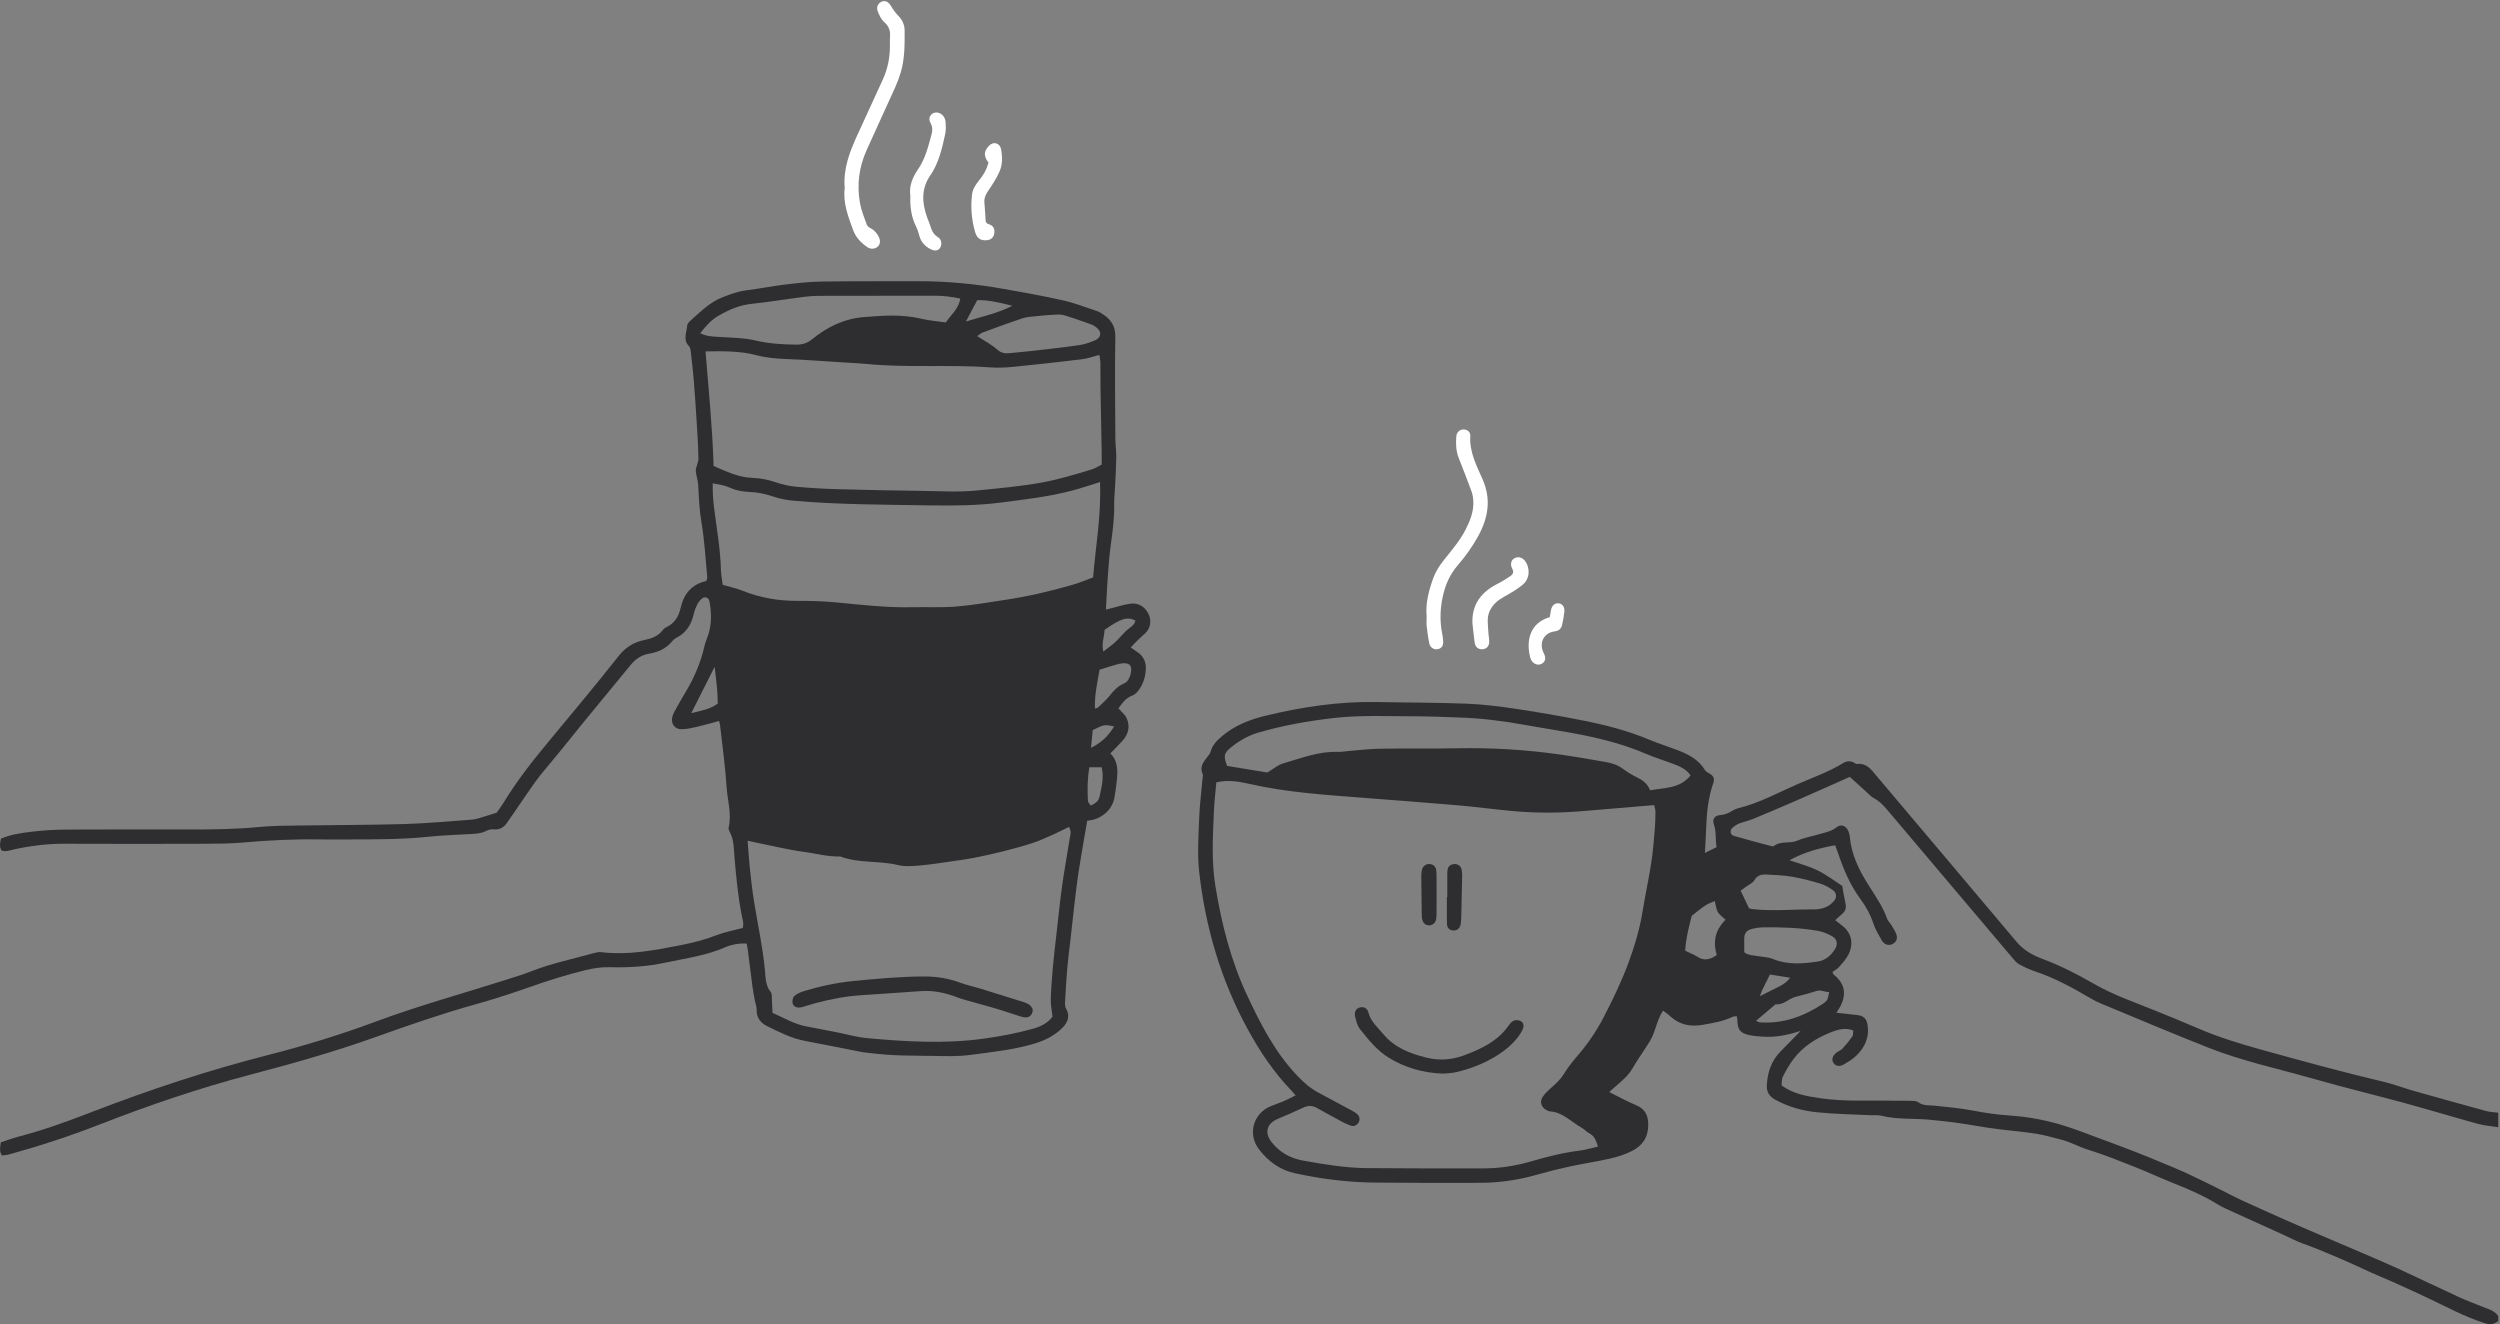 <?xml version="1.0" encoding="UTF-8"?>
<svg width="489px" height="259px" viewBox="0 0 489 259" version="1.1" xmlns="http://www.w3.org/2000/svg" xmlns:xlink="http://www.w3.org/1999/xlink">
    <rect x="0" y="0" width="489" height="259" fill="#808080" stroke="none"/>
    <!-- Generator: Sketch 57.1 (83088) - https://sketch.com -->
    <title>connect-coffee</title>
    <desc>Created with Sketch.</desc>
    <g id="V4" stroke="none" stroke-width="1" fill="none" fill-rule="evenodd">
        <g id="Home-4th-nov" transform="translate(-837, -3162)">
            <g id="connect-coffee" transform="translate(837, 3162)">
                <path d="M344.225,194.851 C345.715,194.106 346.905,193.509 348.096,192.916 C348.869,192.531 349.54,192.036 350.16,191.247 C348.741,191.021 347.5,190.824 346.193,190.615 C345.542,192.038 344.758,193.281 344.225,194.851 L344.225,194.851 Z M357.783,194.043 C356.855,194.061 356.202,193.551 355.347,193.827 C353.989,194.263 352.608,194.632 351.224,194.979 C349.857,195.321 348.861,196.621 347.302,196.439 C346.061,197.485 344.82,198.532 343.472,199.67 C343.845,199.821 344.043,199.961 344.25,199.976 C348.81,200.283 352.837,198.793 356.567,196.338 C356.89,196.125 357.231,195.851 357.406,195.522 C357.607,195.143 357.634,194.672 357.783,194.043 L357.783,194.043 Z M335.802,186.802 C335.005,184.193 335.514,181.867 337.524,179.909 C336.975,179.381 336.349,178.971 336.007,178.395 C335.673,177.832 335.631,177.101 335.41,176.247 C334.722,176.556 334.118,176.737 333.621,177.071 C332.711,177.682 331.858,178.379 330.996,179.057 C330.888,179.141 330.842,179.328 330.806,179.476 C330.293,181.587 329.728,183.691 329.631,185.969 C330.466,186.372 331.288,186.675 332.005,187.137 C333.24,187.934 334.374,187.802 335.802,186.802 L335.802,186.802 Z M342.105,177.652 C342.376,177.728 342.525,177.793 342.678,177.81 C346.711,178.27 350.75,177.848 354.786,177.882 C355.563,177.889 356.39,177.742 357.105,177.452 C357.727,177.199 358.317,176.722 358.754,176.205 C359.331,175.524 359.244,174.645 358.517,174.118 C357.766,173.574 356.908,173.093 356.023,172.827 C354.207,172.282 352.359,171.798 350.492,171.479 C348.86,171.199 347.185,171.149 345.526,171.059 C344.547,171.006 343.688,171.197 343.122,172.206 C342.847,172.696 342.177,172.969 341.682,173.335 C341.261,173.647 340.835,173.95 340.47,174.215 C341.045,175.423 341.551,176.486 342.105,177.652 L342.105,177.652 Z M341.175,186.259 C341.934,186.889 342.996,186.863 343.996,187.039 C344.924,187.202 345.915,187.218 346.765,187.568 C349.681,188.77 352.657,188.507 355.638,188.065 C356.315,187.965 357.027,187.628 357.565,187.205 C358.163,186.733 358.69,186.094 359.049,185.424 C359.508,184.568 359.267,183.644 358.416,183.161 C357.543,182.667 356.563,182.245 355.58,182.074 C352.059,181.462 348.493,181.343 344.924,181.391 C344.14,181.401 343.338,181.518 342.58,181.721 C341.574,181.988 341.169,182.628 341.174,183.628 C341.179,184.471 341.175,185.313 341.175,186.259 L341.175,186.259 Z M247.888,151.097 C249.096,150.388 249.98,149.607 251.007,149.312 C254.503,148.306 257.932,146.925 261.682,147.068 C262.313,147.092 262.948,146.97 263.581,146.919 C265.64,146.756 267.696,146.487 269.756,146.453 C274.848,146.369 279.942,146.457 285.033,146.361 C291.651,146.236 298.232,146.629 304.782,147.531 C307.85,147.953 310.902,148.507 313.958,149.024 C315.217,149.238 316.413,149.603 317.47,150.396 C318.29,151.011 319.181,151.562 320.106,152.007 C321.286,152.572 322.278,153.282 322.749,154.584 C325.618,154.064 328.614,154.261 330.669,151.673 C329.841,150.433 328.599,149.917 327.35,149.44 C325.571,148.761 323.735,148.215 321.989,147.463 C317.881,145.694 313.585,144.563 309.217,143.702 C305.553,142.98 301.851,142.448 298.177,141.773 C293.947,140.996 289.689,140.483 285.389,140.344 C282.526,140.251 279.663,140.108 276.8,140.109 C271.472,140.11 266.138,139.838 260.822,140.451 C255.838,141.026 250.917,141.902 246.097,143.305 C244.075,143.895 242.313,144.941 240.706,146.256 C239.377,147.345 239.29,147.879 240.019,149.811 C242.639,150.239 245.299,150.673 247.888,151.097 L247.888,151.097 Z M312.559,224.279 C312.177,223.082 311.885,222.208 310.918,221.717 C310.361,221.434 309.938,220.895 309.387,220.594 C307.336,219.469 305.708,217.528 303.139,217.385 C302.913,217.372 302.685,217.237 302.477,217.125 C301.447,216.568 301.114,215.487 301.766,214.525 C302.159,213.944 302.675,213.428 303.204,212.957 C304.15,212.113 305.1,211.306 305.794,210.206 C306.549,209.008 307.399,207.854 308.329,206.785 C310.416,204.387 312.203,201.824 313.671,198.989 C315.49,195.477 317.202,191.914 318.563,188.222 C319.731,185.053 320.716,181.759 321.258,178.437 C321.968,174.085 323.001,169.787 323.401,165.37 C323.6,163.172 323.825,160.988 323.806,158.783 C323.803,158.343 323.641,157.904 323.554,157.478 C318.831,157.874 314.234,158.25 309.638,158.646 C305.025,159.044 300.411,159.061 295.803,158.637 C292.237,158.308 288.686,157.822 285.119,157.515 C278.857,156.975 272.586,156.516 266.319,156.026 C259.02,155.457 251.716,154.989 244.541,153.365 C242.431,152.888 240.23,152.478 237.916,153.025 C237.75,154.948 237.52,156.822 237.44,158.702 C237.232,163.586 236.938,168.469 237.734,173.341 C238.935,180.687 240.744,187.862 243.91,194.634 C246.523,200.222 249.313,205.713 253.628,210.287 C254.895,211.63 256.227,212.829 257.857,213.702 C260.026,214.863 262.196,216.023 264.358,217.197 C264.772,217.422 265.193,217.664 265.536,217.979 C266.019,218.421 266.05,219.222 265.647,219.708 C265.263,220.171 264.759,220.385 264.164,220.159 C263.645,219.963 263.13,219.745 262.642,219.484 C260.963,218.584 259.282,217.686 257.631,216.736 C256.715,216.21 255.868,216.208 254.918,216.656 C253.269,217.433 251.588,218.147 249.909,218.862 C247.757,219.779 247.29,221.57 248.724,223.4 C250.317,225.435 252.439,226.584 254.956,227.027 C259.031,227.746 263.118,228.446 267.269,228.481 C274.914,228.546 282.559,228.553 290.204,228.538 C293.321,228.531 296.383,228.06 299.384,227.191 C302.515,226.283 305.667,225.467 308.92,225.069 C310.088,224.926 311.23,224.575 312.559,224.279 L312.559,224.279 Z M488.651,220.486 C487.324,220.271 485.964,220.175 484.676,219.822 C479.85,218.498 475.06,217.045 470.233,215.727 C464.408,214.137 458.532,212.731 452.728,211.071 C445.779,209.083 438.675,207.579 431.939,204.919 C424.925,202.149 417.98,199.201 411.012,196.316 C410.28,196.013 409.563,195.655 408.882,195.251 C405.393,193.187 401.843,191.26 397.969,189.97 C396.924,189.622 395.916,189.135 394.945,188.613 C394.478,188.362 394.098,187.913 393.746,187.497 C385.659,177.948 377.58,168.394 369.507,158.834 C368.637,157.804 367.785,156.791 366.548,156.134 C365.933,155.807 365.447,155.237 364.918,154.761 C363.862,153.813 362.816,152.854 361.828,151.955 C358.423,153.466 355.171,154.928 351.902,156.353 C348.92,157.653 345.928,158.933 342.922,160.18 C342.047,160.543 341.098,160.728 340.209,161.063 C339.771,161.228 339.37,161.519 338.991,161.801 C338.312,162.307 338.35,163.265 339.121,163.492 C341.555,164.213 344.017,164.84 346.471,165.496 C346.62,165.536 346.845,165.582 346.937,165.507 C348.314,164.394 350.106,165.087 351.617,164.414 C352.907,163.838 354.35,163.6 355.721,163.198 C356.928,162.843 358.173,162.66 359.225,161.817 C360.094,161.122 361.067,161.494 361.525,162.531 C361.682,162.886 361.796,163.28 361.827,163.665 C362.111,167.148 363.63,170.182 365.442,173.066 C366.787,175.209 368.256,177.264 369.108,179.676 C369.283,180.173 369.724,180.574 370.007,181.04 C370.333,181.577 370.688,182.112 370.909,182.693 C371.243,183.566 370.91,184.306 370.132,184.677 C369.421,185.015 368.53,184.755 368.09,183.97 C367.478,182.88 366.802,181.791 366.419,180.616 C365.845,178.856 364.949,177.27 363.881,175.819 C361.831,173.032 360.545,169.921 359.464,166.693 C359.316,166.255 359.136,165.827 358.949,165.335 C355.792,165.895 352.84,166.715 350.024,168.262 C351.855,168.905 353.749,169.39 355.47,170.226 C357.173,171.052 358.701,172.23 360.338,173.275 C360.549,174.429 360.731,175.592 360.984,176.739 C361.154,177.508 361.009,178.141 360.428,178.671 C359.961,179.097 359.489,179.516 358.969,179.983 C359.483,180.388 359.971,180.771 360.456,181.158 C362.392,182.702 362.473,184.91 361.565,186.703 C361.113,187.597 360.398,188.374 359.727,189.14 C359.376,189.54 358.863,189.801 358.446,190.107 C358.52,190.325 358.523,190.501 358.611,190.572 C360.808,192.346 361.254,194.301 359.996,196.797 C359.787,197.211 359.508,197.592 359.199,198.088 C360.66,198.252 361.985,198.384 363.306,198.552 C364.582,198.715 365.107,199.256 365.302,200.517 C365.674,202.91 364.767,204.87 363.095,206.488 C362.368,207.192 361.459,207.734 360.572,208.244 C359.8,208.688 359.068,208.511 358.652,207.952 C358.196,207.337 358.396,206.527 359.197,205.905 C359.571,205.614 360.067,205.452 360.38,205.115 C361.073,204.371 361.725,203.58 362.307,202.749 C362.502,202.472 362.435,202.014 362.5,201.549 C360.966,200.981 359.563,201.354 358.283,201.851 C355.36,202.987 352.726,204.625 350.805,207.154 C350,208.212 349.332,209.389 348.734,210.578 C348.473,211.096 348.544,211.778 348.474,212.311 C350.869,214.037 353.527,214.447 356.195,214.834 C360.945,215.522 365.73,215.189 370.499,215.302 C371.534,215.326 372.57,215.278 373.604,215.319 C374.151,215.34 374.822,215.31 375.212,215.6 C376.211,216.341 377.315,216.153 378.409,216.268 C380.937,216.534 383.479,216.767 385.971,217.242 C388.318,217.69 390.649,218.028 393.042,218.19 C396.773,218.441 400.461,219.133 404.03,220.276 C406.295,221.001 408.512,221.874 410.743,222.7 C413.05,223.552 415.356,224.409 417.649,225.297 C419.352,225.956 421.039,226.657 422.726,227.357 C424.412,228.058 426.109,228.739 427.764,229.507 C429.993,230.542 432.19,231.647 434.394,232.732 C435.675,233.363 436.928,234.054 438.225,234.651 C441.18,236.012 444.149,237.344 447.123,238.663 C449.371,239.661 451.635,240.626 453.896,241.596 C456.595,242.753 459.302,243.893 461.998,245.055 C464.477,246.124 466.966,247.174 469.417,248.302 C473.24,250.059 477.024,251.899 480.846,253.656 C482.427,254.382 484.06,254.997 485.681,255.637 C486.777,256.07 487.95,256.36 488.651,257.429 L488.651,258.376 C487.876,259.027 487.099,259.152 486.062,258.827 C482.091,257.585 478.479,255.579 474.747,253.824 C472.448,252.743 470.135,251.693 467.818,250.65 C466.515,250.063 465.178,249.548 463.881,248.949 C459.41,246.885 454.925,244.859 450.287,243.177 C449.022,242.718 447.828,242.066 446.598,241.509 C443.345,240.033 440.086,238.569 436.838,237.083 C435.755,236.587 434.646,236.119 433.639,235.495 C431.061,233.898 428.3,232.705 425.491,231.582 C422.836,230.522 420.241,229.315 417.584,228.263 C414.557,227.065 411.535,225.827 408.425,224.882 C406.682,224.353 405.119,223.432 403.375,222.969 C401.686,222.521 399.994,222.041 398.273,221.76 C396.002,221.389 393.699,221.216 391.414,220.926 C389.761,220.716 388.106,220.504 386.467,220.207 C383.418,219.655 380.354,219.289 377.264,219.007 C374.18,218.725 371.049,218.999 368.002,218.239 C367.323,218.07 366.577,218.171 365.863,218.135 C362.367,217.96 358.858,217.914 355.381,217.56 C352.542,217.27 349.782,216.502 347.243,215.101 C346.075,214.457 345.507,213.574 345.591,212.223 C345.747,209.708 346.484,207.456 348.313,205.624 C349.526,204.411 350.711,203.17 352.198,201.645 C349.542,202.499 347.215,202.939 344.814,202.77 C343.942,202.709 343.059,202.659 342.209,202.476 C340.308,202.069 339.844,201.405 339.816,199.313 C339.815,199.173 339.754,199.034 339.688,198.756 C339.408,198.806 339.092,198.799 338.838,198.919 C337.019,199.785 335.054,200.104 333.097,200.45 C330.692,200.876 328.506,200.487 326.675,198.75 C326.284,198.379 325.82,198.084 325.292,197.679 C324.039,199.552 323.849,201.773 322.757,203.583 C321.657,205.406 320.373,207.122 319.319,208.968 C318.224,210.885 316.373,212.036 314.777,213.612 C316.575,214.501 318.226,215.425 319.962,216.146 C321.763,216.893 322.393,218.091 322.397,220.008 C322.401,222.466 321.258,224.098 319.217,225.132 C317.888,225.805 316.418,226.276 314.959,226.612 C312.326,227.216 309.644,227.603 307.003,228.173 C304.829,228.642 302.668,229.189 300.53,229.8 C296.906,230.833 293.211,231.347 289.454,231.361 C282.605,231.387 275.756,231.38 268.907,231.315 C263.638,231.266 258.432,230.608 253.284,229.485 C250.335,228.842 248.092,227.167 246.291,224.852 C244.001,221.907 245.083,217.823 248.515,216.387 C249.393,216.02 250.304,215.728 251.179,215.354 C251.896,215.046 252.582,214.666 253.418,214.251 C253.043,213.825 252.807,213.536 252.549,213.267 C249.124,209.695 246.416,205.647 244.051,201.314 C238.788,191.668 235.777,181.347 234.557,170.518 C234.171,167.091 234.436,163.581 234.557,160.113 C234.647,157.516 234.985,154.927 235.21,152.333 C235.237,152.02 235.363,151.651 235.245,151.399 C234.625,150.09 235.303,149.147 236.049,148.191 C236.332,147.828 236.675,147.453 236.79,147.03 C237.166,145.646 238.122,144.746 239.177,143.872 C241.622,141.843 244.495,140.738 247.535,139.999 C254.752,138.246 262.053,137.165 269.511,137.321 C275.322,137.442 281.14,137.412 286.946,137.643 C290.199,137.773 293.452,138.192 296.675,138.673 C301.002,139.319 305.314,140.076 309.605,140.925 C314.053,141.806 318.44,142.931 322.638,144.701 C324.392,145.44 326.223,145.999 328.004,146.679 C330.179,147.509 332.226,148.515 333.488,150.626 C333.703,150.985 334.199,151.186 334.582,151.434 C335.209,151.841 335.376,152.405 335.145,153.073 C334.157,155.933 333.82,158.891 333.727,161.892 C333.678,163.462 333.571,165.029 333.478,166.839 C334.335,166.413 335.005,166.08 335.766,165.702 C335.489,164.193 335.75,162.719 335.24,161.259 C334.876,160.218 335.38,159.519 336.47,159.433 C337.311,159.367 337.997,159.095 338.686,158.682 C339.091,158.44 339.526,158.196 339.981,158.087 C344.119,157.094 347.806,155.022 351.662,153.352 C354.649,152.059 357.73,150.97 360.519,149.257 C361.175,148.855 361.862,148.799 362.566,149.13 C362.782,149.232 363.006,149.458 363.202,149.434 C365.103,149.198 365.99,150.505 367.02,151.728 C376.155,162.573 385.339,173.377 394.455,184.237 C395.846,185.895 397.646,186.869 399.551,187.578 C403.074,188.888 406.367,190.593 409.611,192.454 C413.409,194.633 417.561,196.056 421.61,197.695 C424.334,198.799 427.058,199.901 429.753,201.07 C433.773,202.812 437.941,204.106 442.158,205.273 C450.2,207.498 458.243,209.72 466.371,211.632 C468.224,212.067 470.011,212.774 471.845,213.294 C476.661,214.66 481.482,216.006 486.311,217.323 C487.064,217.528 487.87,217.542 488.651,217.644 L488.651,220.486 Z" id="Fill-1" fill="#2E2E30"></path>
                <path d="M213.4,146.28 C215.492,145.243 216.835,143.877 217.927,142.09 C216.043,141.693 216.043,141.693 213.737,142.8 C213.636,143.835 213.533,144.909 213.4,146.28 L213.4,146.28 Z M213.08,150.074 C212.684,152.396 212.685,154.509 212.792,156.62 C212.808,156.941 213.149,157.245 213.341,157.561 C214.227,157.194 214.895,156.658 215.056,155.89 C215.454,153.998 215.99,152.088 215.48,150.074 L213.08,150.074 Z M188.938,62.887 C191.902,61.947 194.922,61.374 198.02,59.82 C195.541,59.173 193.418,58.685 191.147,58.7 C190.376,60.161 189.657,61.524 188.938,62.887 L188.938,62.887 Z M215.811,127.444 C216.687,126.759 217.456,126.23 218.135,125.605 C218.885,124.913 219.527,124.108 220.26,123.399 C220.913,122.767 221.859,122.397 222.094,121.387 C220.482,120.578 219.309,120.93 216.048,123.195 C216.036,124.475 215.4,125.794 215.811,127.444 L215.811,127.444 Z M135.215,139.486 C137.208,138.999 138.91,138.723 140.394,137.621 C140.396,135.301 140.101,133.037 139.777,130.437 C138.197,133.571 136.789,136.363 135.215,139.486 L135.215,139.486 Z M215.082,130.99 C214.646,133.459 214.074,135.949 214.17,138.59 C214.491,138.485 214.671,138.48 214.766,138.388 C215.557,137.618 216.415,136.896 217.092,136.034 C217.838,135.085 218.615,134.233 219.742,133.742 C219.956,133.648 220.175,133.533 220.345,133.377 C221.055,132.729 221.478,131.092 221.157,130.322 C220.905,129.72 219.95,129.556 218.552,129.935 C217.491,130.224 216.446,130.572 215.082,130.99 L215.082,130.99 Z M191.145,65.754 C192.599,66.702 193.96,67.386 195.048,68.369 C195.812,69.06 196.535,69.165 197.417,69.08 C199.158,68.913 200.902,68.756 202.639,68.555 C205.482,68.227 208.326,67.911 211.156,67.495 C212.165,67.347 213.163,66.995 214.109,66.604 C215.437,66.054 215.57,64.896 214.46,64.046 C214.148,63.808 213.802,63.583 213.436,63.452 C211.642,62.817 209.852,62.163 208.027,61.631 C207.377,61.441 206.63,61.538 205.931,61.572 C204.901,61.624 203.871,61.716 202.845,61.83 C201.9,61.936 200.917,61.964 200.027,62.256 C197.389,63.123 194.785,64.095 192.176,65.05 C191.866,65.164 191.611,65.429 191.145,65.754 L191.145,65.754 Z M187.826,58.396 C186.135,58.04 184.486,57.837 182.809,57.839 C175.306,57.846 167.802,57.844 160.299,57.866 C159.264,57.87 158.222,57.934 157.195,58.067 C153.796,58.509 150.412,59.078 147.005,59.434 C144.626,59.683 142.539,60.605 140.536,61.758 C139.103,62.582 138.007,63.815 136.966,65.18 C138.371,65.875 139.721,65.839 141.068,65.925 C143.294,66.067 145.571,66.073 147.718,66.586 C150.398,67.227 153.063,67.383 155.782,67.408 C156.963,67.418 157.877,67.143 158.823,66.375 C161.772,63.978 165.045,62.34 168.972,62.021 C172.726,61.717 176.432,61.444 180.149,62.334 C181.687,62.702 183.287,62.817 184.999,63.067 C185.983,61.588 187.516,60.458 187.826,58.396 L187.826,58.396 Z M141.369,114.391 C142.792,114.809 144.05,115.075 145.224,115.545 C148.679,116.926 152.247,117.546 155.968,117.529 C158.518,117.517 161.079,117.591 163.615,117.835 C168.539,118.307 173.452,118.876 178.412,118.772 C181.284,118.711 184.169,118.87 187.025,118.639 C190.199,118.383 193.35,117.821 196.504,117.35 C201.005,116.678 205.429,115.645 209.796,114.387 C211.161,113.994 212.476,113.427 213.811,112.941 C214.335,106.696 215.419,100.634 215.17,94.293 C213.328,94.86 211.598,95.452 209.836,95.924 C205.208,97.163 200.459,97.691 195.717,98.305 C191.262,98.882 186.813,98.92 182.347,98.854 C182.107,98.85 181.868,98.856 181.629,98.852 C172.852,98.699 164.069,98.715 155.316,97.947 C153.979,97.83 152.619,97.587 151.353,97.157 C149.824,96.638 148.296,96.292 146.688,96.235 C145.325,96.187 144.005,95.963 142.744,95.379 C141.751,94.919 140.658,94.778 139.408,94.539 C139.382,96.272 139.482,97.838 139.68,99.405 C140.188,103.416 140.913,107.402 141.012,111.46 C141.034,112.402 141.236,113.34 141.369,114.391 L141.369,114.391 Z M139.579,91.147 C142.071,92.212 144.421,93.379 147.111,93.466 C148.723,93.519 150.253,93.822 151.782,94.346 C153.05,94.78 154.398,95.078 155.733,95.202 C158.431,95.451 161.144,95.608 163.854,95.684 C169.355,95.84 174.86,95.945 180.364,96.016 C183.952,96.063 187.57,96.293 191.123,95.935 C195.315,95.513 199.523,95.149 203.693,94.399 C207.086,93.789 210.339,92.789 213.61,91.799 C214.271,91.599 214.865,91.181 215.493,90.862 C215.493,90.039 215.504,89.332 215.491,88.625 C215.415,84.344 215.325,80.063 215.257,75.781 C215.231,74.195 215.268,72.608 215.241,71.022 C215.233,70.504 215.11,69.987 215.034,69.42 C213.815,69.734 212.757,70.13 211.667,70.264 C207.236,70.805 202.798,71.298 198.356,71.741 C196.853,71.891 195.321,71.977 193.819,71.866 C185.698,71.261 177.542,71.983 169.427,71.183 C167.921,71.035 166.405,70.98 164.893,70.886 C161.234,70.658 157.576,70.368 153.913,70.23 C151.91,70.155 149.94,70.001 148,69.486 C144.814,68.64 141.564,68.684 138.003,68.728 C138.6,76.179 139.346,83.481 139.579,91.147 L139.579,91.147 Z M146.237,164.446 C146.398,166.491 146.492,168.141 146.667,169.784 C146.894,171.91 147.125,174.038 147.46,176.149 C148.192,180.763 149.223,185.328 149.639,189.997 C149.762,191.37 149.756,192.85 150.768,194.05 C151.026,194.356 150.951,194.961 150.982,195.432 C151.037,196.288 151.058,197.147 151.097,198.107 C153.317,199.081 155.357,200.331 157.748,200.772 C159.704,201.133 161.656,201.516 163.608,201.898 C165.64,202.294 167.652,202.887 169.703,203.071 C177.246,203.747 184.782,204.208 192.36,203.168 C195.691,202.71 198.956,202.086 202.176,201.189 C203.717,200.759 205.07,199.966 205.866,198.846 C205.725,197.562 205.502,196.558 205.529,195.561 C205.585,193.505 205.741,191.451 205.92,189.401 C206.099,187.35 206.347,185.305 206.579,183.259 C206.955,179.952 207.288,176.639 207.741,173.343 C208.162,170.284 208.734,167.247 209.202,164.195 C209.317,163.446 209.665,162.667 209.089,161.743 C208.021,162.262 206.972,162.809 205.892,163.287 C204.588,163.865 203.284,164.468 201.931,164.909 C200.042,165.524 198.117,166.036 196.19,166.524 C194.34,166.991 192.475,167.406 190.604,167.777 C189.199,168.056 187.776,168.246 186.357,168.447 C184.229,168.748 182.103,169.1 179.964,169.285 C178.542,169.408 177.033,169.544 175.677,169.213 C171.947,168.3 168.002,168.909 164.359,167.523 C161.866,167.604 159.47,166.909 157.027,166.593 C155.53,166.399 154.047,166.091 152.566,165.791 C150.549,165.385 148.541,164.938 146.237,164.446 L146.237,164.446 Z M0.383,226 C-0.2,225.158 0.046,224.391 0.162,223.444 C1.274,223.078 2.374,222.647 3.512,222.354 C8.463,221.082 13.244,219.322 18.003,217.486 C29.235,213.154 40.644,209.367 52.323,206.391 C59.506,204.56 66.597,202.398 73.542,199.808 C81.837,196.716 90.374,194.386 98.797,191.701 C100.467,191.169 102.153,190.672 103.781,190.029 C107.799,188.444 112.026,187.589 116.164,186.425 C116.62,186.297 117.121,186.186 117.581,186.241 C122.819,186.879 127.91,185.893 133.002,184.902 C135.43,184.429 137.813,183.841 140.131,182.93 C141.746,182.296 143.49,181.989 145.268,181.511 C145.551,180.669 145.237,179.815 145.076,179 C144.35,175.333 144.011,171.627 143.686,167.911 C143.529,166.119 143.616,164.256 142.674,162.597 C142.562,162.4 142.46,162.121 142.51,161.918 C143.172,159.206 142.286,156.56 142.118,153.893 C141.863,149.859 141.287,145.846 140.841,141.825 C140.815,141.594 140.736,141.368 140.652,141.015 C139.259,141.392 137.902,141.796 136.527,142.12 C135.523,142.356 134.5,142.589 133.476,142.64 C131.983,142.714 131.129,141.574 131.536,140.117 C131.703,139.518 132.048,138.961 132.354,138.409 C132.93,137.369 133.52,136.337 134.132,135.319 C135.821,132.508 137.081,129.531 137.806,126.33 C137.963,125.638 138.25,124.975 138.484,124.301 C139.238,122.136 139.171,119.929 138.794,117.717 C138.643,116.832 137.85,116.552 137.21,117.145 C136.87,117.46 136.566,117.853 136.362,118.267 C136.082,118.832 135.847,119.437 135.709,120.051 C135.25,122.087 134.285,123.733 132.356,124.725 C132.01,124.903 131.679,125.172 131.435,125.474 C130.262,126.922 128.697,127.563 126.901,127.873 C125.446,128.125 124.294,128.91 123.343,130.08 C118.977,135.448 114.511,140.738 110.203,146.151 C108.82,147.889 107.365,149.558 105.97,151.278 C104.472,153.126 103.182,155.142 101.816,157.094 C100.905,158.395 100.04,159.73 99.112,161.019 C98.528,161.83 97.763,162.328 96.67,162.225 C96.216,162.182 95.681,162.241 95.288,162.449 C94.033,163.114 92.691,163.11 91.331,163.175 C88.782,163.297 86.227,163.419 83.688,163.679 C78.674,164.192 73.647,164.184 68.619,164.194 C66.623,164.198 64.627,164.224 62.632,164.191 C57.518,164.105 52.422,164.361 47.328,164.81 C44.947,165.02 42.545,165.033 40.151,165.04 C30.971,165.065 21.791,165.079 12.611,165.036 C9.235,165.02 5.929,165.451 2.647,166.161 C1.882,166.326 1.134,166.663 0.319,166.361 C-0.198,165.607 0.032,164.853 0.19,164.04 C2.155,163.198 4.215,162.923 6.252,162.679 C8.464,162.413 10.705,162.279 12.934,162.266 C20.996,162.221 29.059,162.249 37.121,162.25 C41.672,162.25 46.215,162.195 50.754,161.753 C53.37,161.497 56.015,161.509 58.648,161.468 C65.51,161.362 72.376,161.38 79.236,161.178 C83.621,161.049 87.996,160.624 92.374,160.314 C92.843,160.28 93.312,160.151 93.766,160.017 C94.82,159.705 95.865,159.363 97.143,158.961 C97.509,158.437 98.047,157.748 98.497,157.006 C101.101,152.711 104.208,148.788 107.408,144.926 C111.975,139.414 116.587,133.934 121.009,128.308 C122.395,126.545 124.072,125.578 126.111,125.167 C127.512,124.884 128.695,124.439 129.584,123.306 C129.777,123.061 130.032,122.824 130.311,122.695 C131.98,121.921 132.766,120.55 133.156,118.829 C133.766,116.135 135.322,114.274 138.139,113.657 C138.222,113.384 138.36,113.162 138.341,112.954 C137.998,109.324 137.805,105.684 137.189,102.075 C136.789,99.737 136.692,97.342 136.578,94.968 C136.532,94.002 136.193,93.115 136.105,92.201 C136.028,91.395 136.626,90.539 136.613,89.71 C136.572,87.176 136.399,84.644 136.243,82.112 C136.082,79.5 135.904,76.888 135.69,74.278 C135.542,72.463 135.332,70.651 135.123,68.842 C135.078,68.46 135.03,67.978 134.788,67.736 C133.523,66.471 134.323,65.042 134.413,63.686 C134.435,63.347 134.771,62.968 135.058,62.716 C137.025,60.995 138.836,59.091 141.386,58.12 C142.881,57.551 144.335,56.986 145.947,56.79 C148.479,56.485 150.985,55.969 153.517,55.662 C155.89,55.375 158.28,55.107 160.667,55.072 C166.892,54.979 173.119,55.025 179.345,55.001 C185.025,54.979 190.657,55.508 196.243,56.497 C200.166,57.191 204.094,57.886 207.977,58.763 C210.219,59.268 212.382,60.126 214.573,60.849 C214.946,60.972 215.293,61.192 215.628,61.404 C217.274,62.444 218.193,63.737 218.155,65.881 C218.036,72.545 218.13,79.213 218.165,85.88 C218.172,87.068 218.362,88.256 218.346,89.443 C218.32,91.339 218.198,93.234 218.109,95.13 C218.053,96.318 217.906,97.506 217.932,98.692 C217.992,101.404 217.614,104.067 217.249,106.741 C216.97,108.783 216.829,110.845 216.677,112.902 C216.528,114.942 216.442,116.986 216.317,119.237 C216.841,119.107 217.19,119.02 217.539,118.933 C218.696,118.644 219.839,118.257 221.013,118.09 C222.599,117.864 223.844,118.578 224.584,119.961 C225.352,121.398 225.004,122.955 223.968,123.903 C223.5,124.332 223.019,124.747 222.566,125.19 C222.119,125.626 221.701,126.089 221.174,126.641 C221.68,126.995 222.049,127.268 222.433,127.517 C223.695,128.334 224.199,129.504 224.118,130.972 C224.037,132.434 223.612,133.787 222.746,134.966 C222.429,135.397 222.002,135.867 221.523,136.037 C220.214,136.501 219.503,137.529 218.77,138.556 C219.317,139.191 220.042,139.745 220.37,140.474 C221.084,142.061 220.745,143.588 219.567,144.886 C218.829,145.699 218.049,146.474 217.182,147.377 C218.733,148.901 218.636,150.732 218.462,152.56 C218.35,153.743 218.183,154.925 217.964,156.094 C217.519,158.485 215.303,160.364 212.665,160.525 C212.428,161.88 212.174,163.272 211.945,164.667 C211.508,167.327 211.023,169.981 210.673,172.653 C210.189,176.346 209.812,180.053 209.389,183.754 C209.181,185.566 208.933,187.373 208.775,189.189 C208.589,191.32 208.465,193.457 208.349,195.593 C208.319,196.14 208.244,196.794 208.492,197.227 C209.527,199.022 208.594,200.369 207.407,201.427 C206.053,202.635 204.424,203.475 202.627,204.036 C198.41,205.355 194.037,205.768 189.702,206.354 C187.424,206.661 185.08,206.577 182.769,206.54 C178.621,206.475 174.465,206.541 170.338,205.988 C169.785,205.913 169.222,205.899 168.676,205.793 C164.922,205.066 161.176,204.301 157.418,203.594 C154.79,203.099 152.449,201.886 150.095,200.736 C148.846,200.126 147.954,199.123 148.004,197.54 C148.023,196.934 147.758,196.322 147.645,195.71 C147.475,194.775 147.296,193.842 147.171,192.901 C146.858,190.543 146.575,188.181 146.272,185.821 C146.224,185.441 146.134,185.067 146.039,184.565 C144.491,184.482 143.056,184.755 141.788,185.311 C138.087,186.934 134.124,187.438 130.234,188.277 C126.623,189.057 122.972,189.286 119.291,189.185 C117.684,189.142 116.133,189.371 114.563,189.749 C110.837,190.648 107.204,191.808 103.591,193.077 C100.136,194.292 96.646,195.429 93.118,196.413 C86.432,198.277 79.889,200.548 73.362,202.884 C65.328,205.759 57.12,208.057 48.872,210.23 C38.842,212.872 29.044,216.219 19.392,219.984 C13.595,222.247 7.693,224.166 1.701,225.826 C1.264,225.948 0.794,225.948 0.383,226 L0.383,226 Z" id="Fill-4" fill="#2E2E30"></path>
                <path d="M282.282,210 C278.185,209.856 274.781,208.796 271.686,206.917 C269.352,205.5 267.67,203.367 266.004,201.283 C265.491,200.642 265.289,199.728 265.073,198.907 C264.82,197.945 265.245,197.224 266.017,197.047 C266.749,196.879 267.428,197.15 267.657,198.047 C268.112,199.824 269.458,200.932 270.556,202.256 C272.742,204.893 275.745,206.057 278.955,206.862 C281.413,207.479 283.837,207.341 286.244,206.468 C288.124,205.786 289.941,205.013 291.606,203.919 C292.875,203.086 293.995,202.105 294.883,200.874 C295.199,200.435 295.535,199.941 295.988,199.685 C296.33,199.491 296.924,199.51 297.316,199.66 C297.878,199.876 298.111,200.428 297.951,201.021 C297.85,201.389 297.655,201.744 297.448,202.073 C296.6,203.414 295.503,204.535 294.221,205.491 C291.449,207.56 288.312,208.877 284.953,209.691 C283.957,209.932 282.9,209.933 282.282,210" id="Fill-6" fill="#2E2E30"></path>
                <path d="M283.089,175.476 C283.089,174.031 283.084,172.587 283.092,171.143 C283.094,170.763 283.089,170.375 283.17,170.008 C283.298,169.429 283.723,169.091 284.352,169.012 C285.018,168.928 285.672,169.301 285.849,169.933 C285.971,170.365 286.007,170.831 285.999,171.28 C285.953,174.016 285.887,176.752 285.818,179.487 C285.806,179.941 285.787,180.403 285.695,180.847 C285.526,181.662 284.942,182.072 284.164,181.99 C283.494,181.918 283.058,181.505 283.027,180.723 C282.977,179.432 283.012,178.138 283.011,176.845 C283.01,176.389 283.011,175.933 283.011,175.476 L283.089,175.476 Z" id="Fill-8" fill="#2E2E30"></path>
                <path d="M280.997,175.173 C280.996,176.332 281.004,177.491 280.992,178.65 C280.988,179.062 280.981,179.483 280.896,179.883 C280.75,180.579 280.133,181.032 279.474,180.998 C278.818,180.964 278.408,180.572 278.223,179.986 C278.102,179.603 278.097,179.173 278.09,178.763 C278.05,176.28 278.017,173.797 278,171.315 C277.997,170.905 278.04,170.483 278.142,170.088 C278.32,169.396 278.92,168.978 279.595,169.001 C280.299,169.025 280.826,169.451 280.925,170.211 C281.011,170.864 280.988,171.531 280.995,172.193 C281.005,173.186 280.997,174.18 280.997,175.173" id="Fill-10" fill="#2E2E30"></path>
                <path d="M201.996,197.41 C202.049,198.238 201.534,198.923 200.899,198.988 C200.522,199.025 200.114,198.974 199.749,198.861 C198.171,198.373 196.61,197.822 195.029,197.34 C193.6,196.905 192.152,196.538 190.717,196.126 C189.507,195.778 188.276,195.486 187.102,195.034 C184.859,194.17 182.565,193.706 180.176,193.859 C176.412,194.099 172.652,194.41 168.888,194.631 C165.736,194.816 162.649,195.37 159.601,196.189 C158.765,196.413 157.944,196.693 157.111,196.928 C156.812,197.012 156.496,197.093 156.19,197.083 C155.575,197.065 155.085,196.704 155.011,196.097 C154.959,195.676 155.097,195.039 155.384,194.803 C155.916,194.365 156.592,194.058 157.254,193.859 C160.429,192.906 163.655,192.199 166.951,191.882 C171.569,191.439 176.186,191.003 180.832,191 C183.218,190.998 185.513,191.368 187.764,192.198 C189.091,192.687 190.483,192.98 191.836,193.393 C194.62,194.245 197.401,195.109 200.176,195.99 C200.619,196.13 201.073,196.326 201.439,196.611 C201.725,196.835 201.881,197.237 201.996,197.41" id="Fill-12" fill="#2E2E30"></path>
                <path d="M165.229,36.829 C164.898,33.106 166.143,29.854 167.585,26.66 C169.283,22.901 171.057,19.176 172.744,15.412 C173.655,13.38 174.069,11.221 174.071,8.991 C174.071,8.429 174.028,7.864 174.08,7.308 C174.192,6.124 173.927,5.173 172.963,4.327 C172.364,3.802 171.975,2.965 171.678,2.197 C171.351,1.356 171.773,0.583 172.497,0.308 C173.222,0.033 173.822,0.392 174.325,1.244 C174.706,1.89 175.156,2.518 175.679,3.054 C176.511,3.905 176.944,4.836 176.947,6.052 C176.954,8.781 176.979,11.507 176.19,14.152 C175.883,15.183 175.498,16.2 175.056,17.181 C173.215,21.271 171.315,25.335 169.484,29.429 C168.004,32.735 167.579,36.212 168.219,39.761 C168.479,41.203 169.056,42.594 169.564,43.981 C169.675,44.286 170.071,44.549 170.397,44.702 C171.162,45.061 172.096,46.323 172.124,47.141 C172.143,47.719 171.911,48.172 171.409,48.438 C170.786,48.769 170.153,48.695 169.58,48.296 C168.367,47.45 167.382,46.399 166.866,44.996 C165.884,42.322 164.862,39.652 165.229,36.829" id="Fill-14" fill="#FFFFFF"></path>
                <path d="M279.052,120.618 C278.805,118.008 279.473,115.53 280.332,113.123 C280.758,111.928 281.462,110.78 282.251,109.771 C283.808,107.78 285.495,105.887 286.655,103.624 C287.576,101.824 288.316,99.961 288.176,97.891 C288.134,97.276 288.024,96.643 287.812,96.066 C287.013,93.891 286.175,91.73 285.322,89.575 C284.784,88.217 284.744,86.811 284.849,85.396 C284.914,84.524 285.557,83.974 286.329,84.001 C287.032,84.026 287.646,84.5 287.594,85.304 C287.39,88.44 288.848,91.122 290.025,93.826 C291.751,97.794 291.034,101.461 289.061,104.994 C287.973,106.942 286.657,108.806 285.192,110.495 C283.603,112.328 282.703,114.378 282.206,116.68 C281.677,119.132 281.601,121.581 282.113,124.045 C282.209,124.505 282.255,124.978 282.286,125.447 C282.34,126.283 281.973,126.82 281.286,126.965 C280.513,127.128 279.76,126.716 279.575,125.872 C279.334,124.764 279.189,123.633 279.064,122.504 C278.995,121.882 279.052,121.247 279.052,120.618" id="Fill-17" fill="#FFFFFF"></path>
                <path d="M178.064,38.321 C177.782,36.447 178.465,34.717 179.537,33.167 C180.98,31.08 181.585,28.627 182.234,26.196 C182.424,25.485 182.411,24.755 181.982,24.006 C181.415,23.019 182.155,21.934 183.234,22.003 C184.124,22.06 184.899,22.857 184.959,23.888 C185.003,24.65 185.047,25.449 184.889,26.18 C184.273,29.047 183.614,31.925 181.952,34.331 C180.132,36.967 180.351,39.72 181.357,42.566 C181.529,43.055 181.761,43.519 181.914,44.015 C182.209,44.975 182.523,45.838 183.451,46.379 C184.196,46.815 184.3,47.859 183.873,48.493 C183.459,49.107 182.804,49.14 181.98,48.716 C180.835,48.127 180.077,47.233 179.755,45.882 C179.625,45.341 179.428,44.805 179.185,44.313 C178.279,42.481 177.977,40.519 178.064,38.321" id="Fill-19" fill="#FFFFFF"></path>
                <path d="M193.354,31.815 C192.373,30.549 192.408,29.617 193.43,28.529 C194.321,27.582 195.608,27.948 195.842,29.295 C196.092,30.731 196.091,32.24 195.503,33.56 C194.931,34.843 194.174,36.04 193.387,37.177 C192.854,37.946 192.458,38.677 192.551,39.686 C192.654,40.807 192.707,41.934 192.783,43.058 C192.813,43.507 192.978,43.732 193.417,43.861 C194.281,44.114 194.616,44.766 194.484,45.649 C194.368,46.434 193.84,46.921 193.036,46.986 C191.805,47.086 191.095,46.657 190.717,45.339 C190.038,42.971 189.838,40.531 190.131,38.054 C190.262,36.961 190.831,36.134 191.46,35.344 C192.533,33.995 192.908,33.291 193.354,31.815" id="Fill-21" fill="#FFFFFF"></path>
                <path d="M288.009,121.921 C287.853,118.222 289.733,115.75 293.101,114.095 C293.88,113.713 294.593,113.211 295.328,112.751 C295.927,112.376 296.177,111.895 295.798,111.24 C295.719,111.102 295.657,110.949 295.619,110.797 C295.424,110.027 295.732,109.375 296.403,109.108 C297.07,108.843 297.805,109.075 298.278,109.698 C299.352,111.114 299.244,113.207 297.848,114.36 C296.784,115.238 295.563,115.973 294.332,116.643 C293.09,117.319 292.079,118.133 291.451,119.367 C290.735,120.775 291.066,122.236 291.126,123.684 C291.152,124.313 291.31,124.942 291.292,125.568 C291.266,126.443 290.714,126.966 289.93,126.998 C289.139,127.032 288.554,126.547 288.441,125.69 C288.274,124.436 288.151,123.178 288.009,121.921" id="Fill-23" fill="#FFFFFF"></path>
                <path d="M303.131,120.719 C303.218,120.22 303.282,119.756 303.379,119.3 C303.577,118.366 304.192,117.882 304.969,118.025 C305.67,118.154 306.094,118.815 305.982,119.728 C305.876,120.581 305.73,121.432 305.54,122.268 C305.364,123.043 304.83,123.407 304.081,123.502 C301.932,123.775 300.941,125.792 301.965,127.778 C302.405,128.632 302.316,129.309 301.705,129.743 C301.042,130.215 300.119,130.021 299.63,129.29 C299.503,129.1 299.389,128.885 299.329,128.664 C298.417,125.271 299.313,121.794 303.131,120.719" id="Fill-25" fill="#FFFFFF"></path>
            </g>
        </g>
    </g>
</svg>